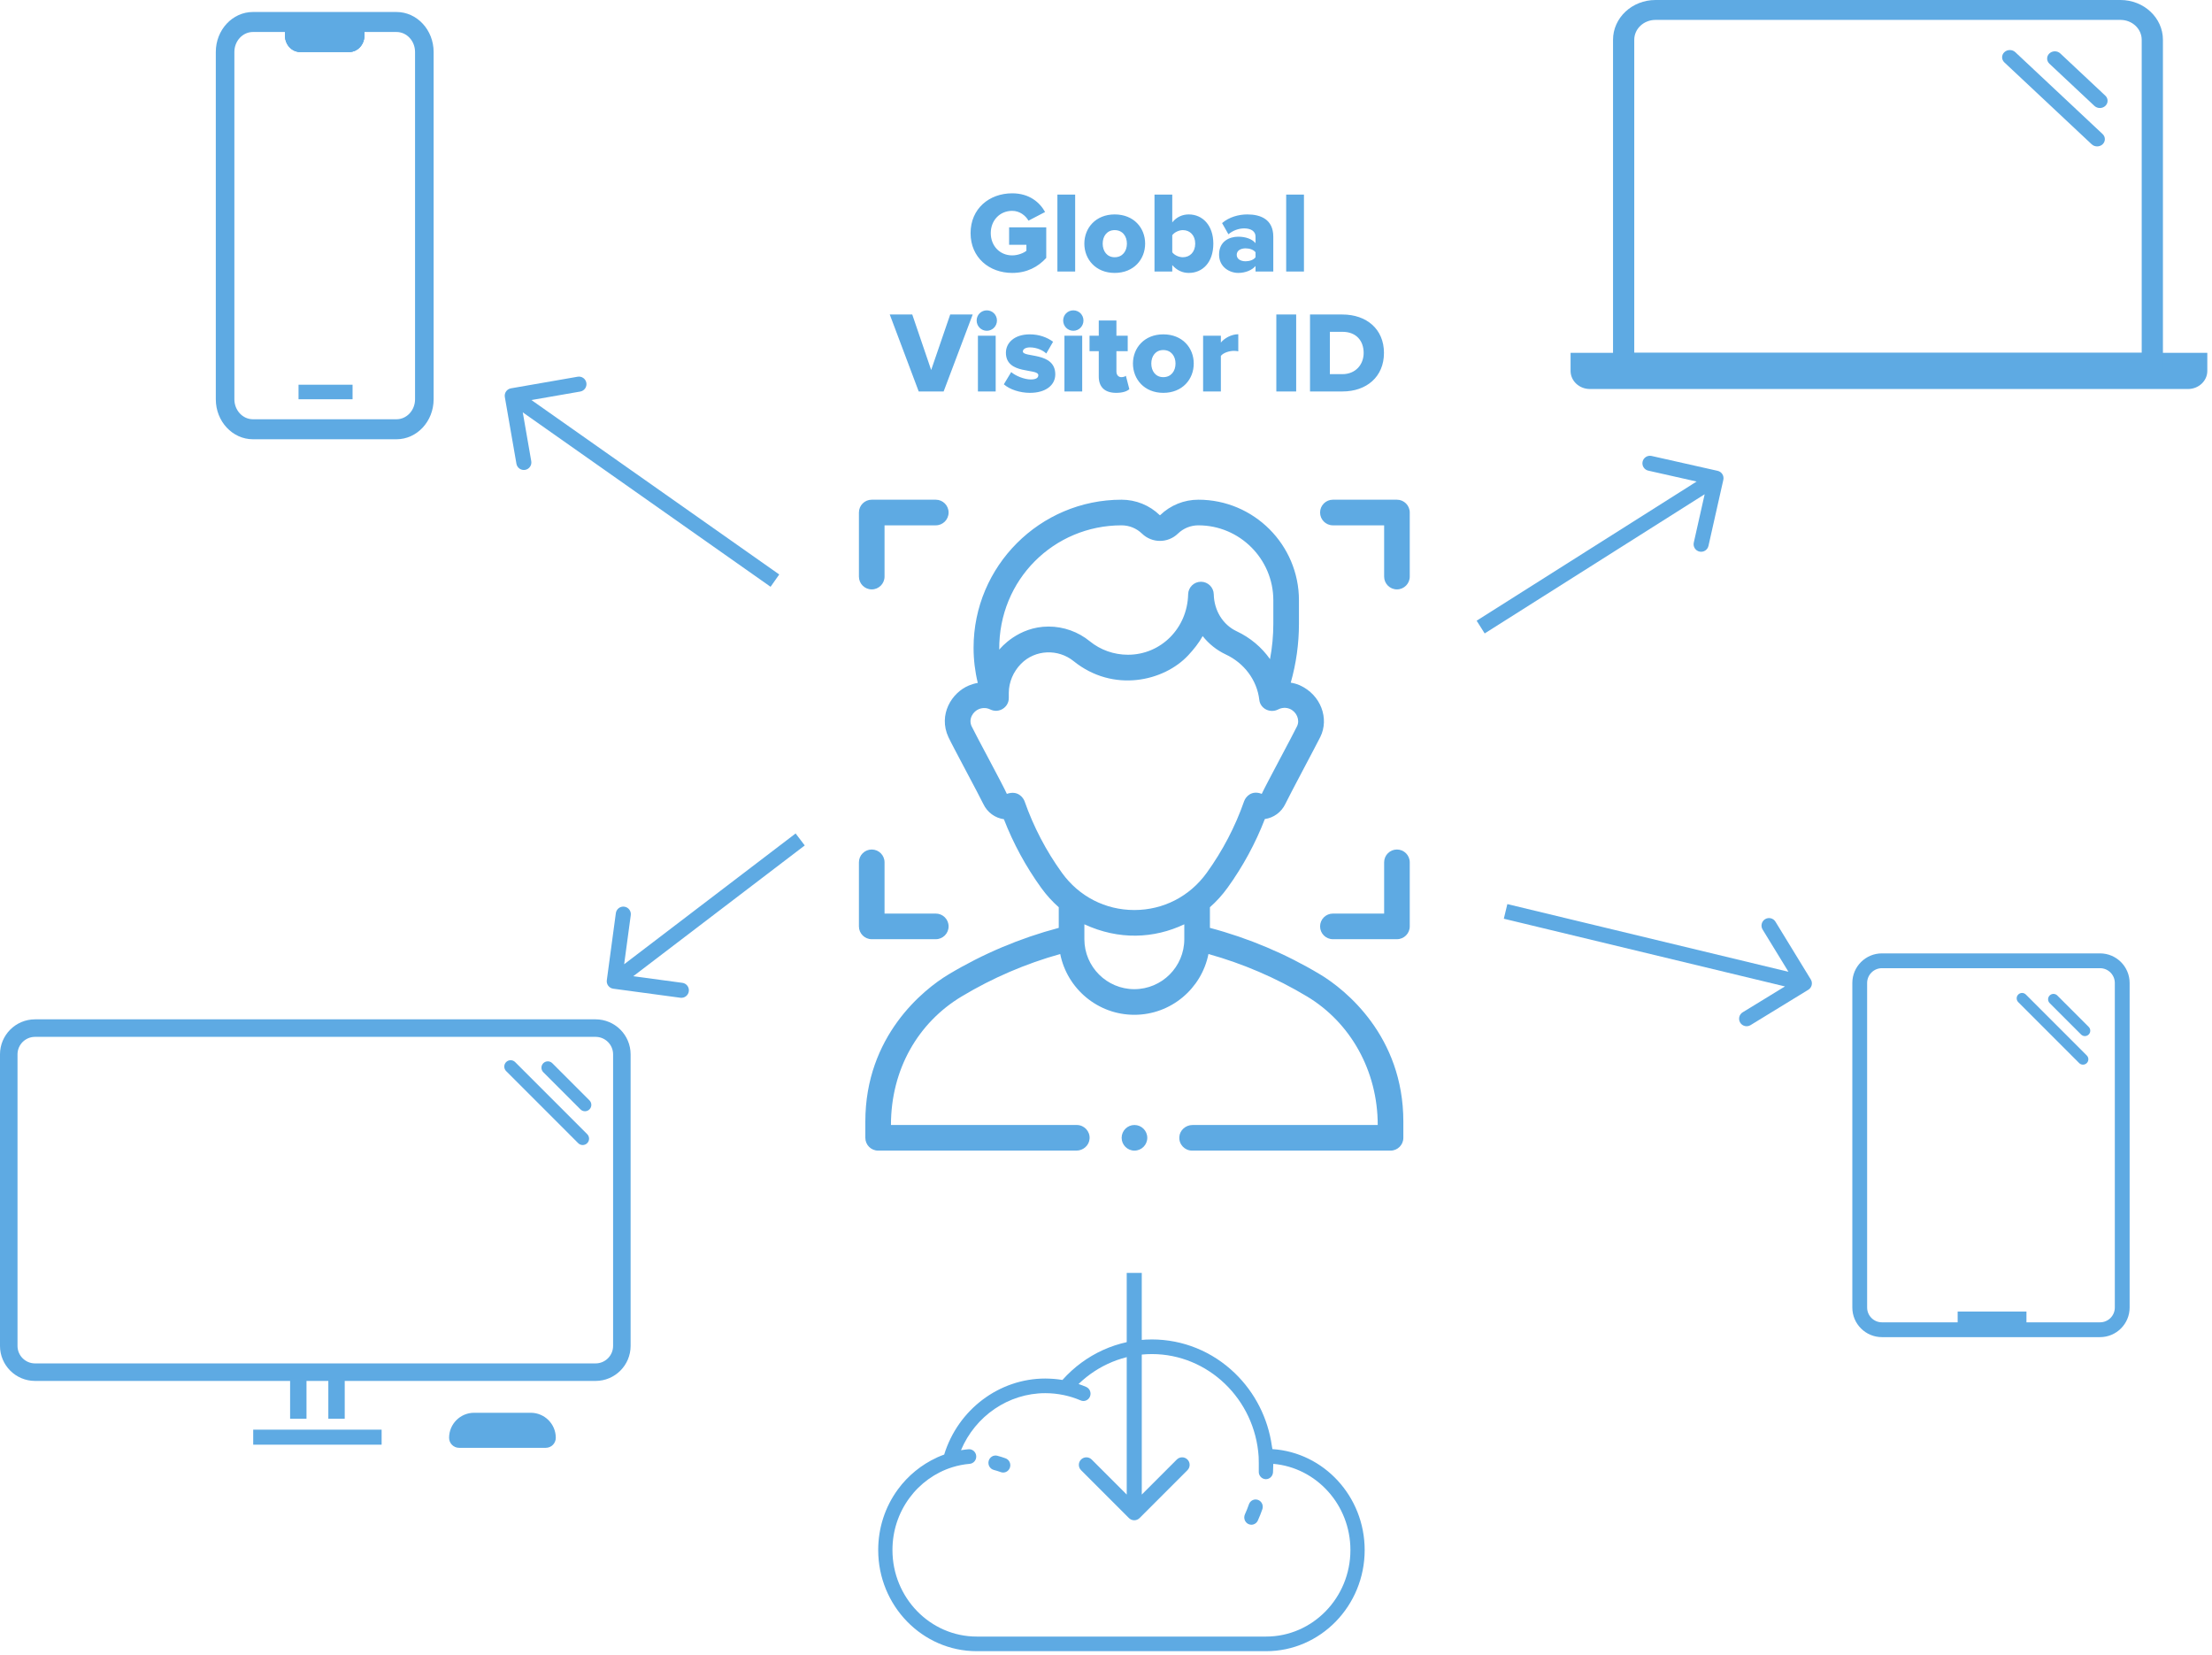 <?xml version="1.0" encoding="UTF-8"?> <svg xmlns="http://www.w3.org/2000/svg" width="369" height="276" viewBox="0 0 369 276" fill="none"><g clip-path="url(#clip0_59_148)"><path d="M168.855 45.517C171.28 45.517 173.146 44.536 174.532 43.016V37.916H168.336V40.822H171.222V41.822C170.76 42.207 169.798 42.592 168.855 42.592C166.758 42.592 165.276 40.976 165.276 38.878C165.276 36.781 166.758 35.165 168.855 35.165C170.106 35.165 171.087 35.953 171.569 36.8L174.34 35.357C173.454 33.76 171.723 32.24 168.855 32.24C165.026 32.24 161.909 34.799 161.909 38.878C161.909 42.958 165.026 45.517 168.855 45.517ZM179.355 45.286V32.451H176.392V45.286H179.355ZM185.948 45.517C189.143 45.517 191.028 43.246 191.028 40.63C191.028 38.013 189.143 35.761 185.948 35.761C182.792 35.761 180.887 38.013 180.887 40.63C180.887 43.246 182.792 45.517 185.948 45.517ZM185.948 42.9C184.659 42.9 183.947 41.88 183.947 40.63C183.947 39.398 184.659 38.378 185.948 38.378C187.257 38.378 187.988 39.398 187.988 40.63C187.988 41.88 187.257 42.9 185.948 42.9ZM195.554 42.073V39.225C195.919 38.724 196.689 38.378 197.324 38.378C198.498 38.378 199.383 39.244 199.383 40.63C199.383 42.034 198.498 42.9 197.324 42.9C196.689 42.9 195.919 42.573 195.554 42.073ZM195.554 45.286V44.209C196.323 45.094 197.266 45.517 198.305 45.517C200.595 45.517 202.404 43.785 202.404 40.63C202.404 37.589 200.615 35.761 198.305 35.761C197.286 35.761 196.285 36.165 195.554 37.089V32.451H192.59V45.286H195.554ZM212.407 45.286V39.475C212.407 36.589 210.309 35.761 208.077 35.761C206.653 35.761 205.056 36.184 203.863 37.204L204.921 39.071C205.672 38.436 206.634 38.09 207.558 38.09C208.751 38.09 209.443 38.628 209.443 39.436V40.553C208.885 39.86 207.789 39.475 206.557 39.475C205.133 39.475 203.363 40.206 203.363 42.458C203.363 44.555 205.133 45.517 206.557 45.517C207.75 45.517 208.866 45.055 209.443 44.363V45.286H212.407ZM207.789 43.574C207 43.574 206.307 43.227 206.307 42.496C206.307 41.765 207 41.418 207.789 41.418C208.443 41.418 209.136 41.649 209.443 42.073V42.9C209.136 43.343 208.443 43.574 207.789 43.574ZM217.521 45.286V32.451H214.558V45.286H217.521ZM157.414 65.286L162.263 52.451H158.511L155.336 61.707L152.18 52.451H148.428L153.258 65.286H157.414ZM164.616 55.165C165.559 55.165 166.309 54.395 166.309 53.452C166.309 52.509 165.559 51.759 164.616 51.759C163.673 51.759 162.923 52.509 162.923 53.452C162.923 54.395 163.673 55.165 164.616 55.165ZM166.098 65.286V55.992H163.134V65.286H166.098ZM171.806 65.517C174.48 65.517 176.039 64.209 176.039 62.438C176.039 58.628 170.632 59.687 170.632 58.609C170.632 58.224 171.113 57.935 171.806 57.935C172.922 57.935 173.98 58.417 174.538 58.955L175.673 56.993C174.673 56.261 173.345 55.761 171.786 55.761C169.208 55.761 167.803 57.185 167.803 58.821C167.803 62.554 173.21 61.361 173.21 62.573C173.21 62.996 172.845 63.285 171.96 63.285C170.863 63.285 169.381 62.669 168.688 62.053L167.457 64.093C168.438 64.959 170.151 65.517 171.806 65.517ZM179.048 55.165C179.991 55.165 180.741 54.395 180.741 53.452C180.741 52.509 179.991 51.759 179.048 51.759C178.105 51.759 177.355 52.509 177.355 53.452C177.355 54.395 178.105 55.165 179.048 55.165ZM180.53 65.286V55.992H177.566V65.286H180.53ZM186.199 65.517C187.296 65.517 188.027 65.248 188.393 64.901L187.816 62.669C187.719 62.785 187.392 62.9 187.065 62.9C186.545 62.9 186.238 62.496 186.238 61.957V58.571H188.123V55.992H186.238V53.452H183.293V55.992H181.754V58.571H183.293V62.785C183.293 64.574 184.313 65.517 186.199 65.517ZM194.057 65.517C197.251 65.517 199.137 63.246 199.137 60.63C199.137 58.013 197.251 55.761 194.057 55.761C190.901 55.761 188.996 58.013 188.996 60.63C188.996 63.246 190.901 65.517 194.057 65.517ZM194.057 62.9C192.768 62.9 192.056 61.88 192.056 60.63C192.056 59.398 192.768 58.378 194.057 58.378C195.365 58.378 196.097 59.398 196.097 60.63C196.097 61.88 195.365 62.9 194.057 62.9ZM203.662 65.286V59.359C204.047 58.84 205.067 58.513 205.837 58.513C206.145 58.513 206.395 58.551 206.568 58.59V55.742C205.452 55.742 204.278 56.377 203.662 57.127V55.992H200.699V65.286H203.662ZM216.225 65.286V52.451H212.915V65.286H216.225ZM223.941 65.286C227.963 65.286 230.869 62.842 230.869 58.859C230.869 54.876 227.963 52.451 223.922 52.451H218.534V65.286H223.941ZM223.922 62.4H221.844V55.338H223.941C226.289 55.338 227.482 56.877 227.482 58.859C227.482 60.764 226.173 62.4 223.922 62.4Z" fill="#5EAAE3"></path><path d="M326.572 218.73H338.048V220.909H326.572V218.73Z" fill="#5EAAE3"></path><path fill-rule="evenodd" clip-rule="evenodd" d="M350.319 161.47H313.94C312.576 161.47 311.47 162.576 311.47 163.94V218.06C311.47 219.424 312.576 220.53 313.94 220.53H350.319C351.684 220.53 352.789 219.424 352.789 218.06V163.94C352.789 162.576 351.684 161.47 350.319 161.47ZM313.94 159C311.212 159 309 161.212 309 163.94V218.06C309 220.788 311.212 223 313.94 223H350.319C353.048 223 355.26 220.788 355.26 218.06V163.94C355.26 161.212 353.048 159 350.319 159H313.94Z" fill="#5EAAE3"></path><path d="M348.112 177.294C347.761 177.645 347.192 177.645 346.841 177.294L336.679 167.132C336.328 166.781 336.328 166.212 336.679 165.862C337.03 165.511 337.598 165.511 337.949 165.862L348.112 176.024C348.463 176.375 348.463 176.944 348.112 177.294Z" fill="#5EAAE3"></path><path d="M348.43 172.53C348.079 172.881 347.511 172.881 347.16 172.53L341.92 167.29C341.569 166.939 341.569 166.371 341.92 166.02C342.271 165.669 342.839 165.669 343.19 166.02L348.43 171.26C348.781 171.611 348.781 172.179 348.43 172.53Z" fill="#5EAAE3"></path><path d="M49.801 64.161H58.814V66.587H49.801V64.161Z" fill="#5EAAE3"></path><path fill-rule="evenodd" clip-rule="evenodd" d="M66.139 5.335H42.197C40.486 5.335 39.098 6.829 39.098 8.671V66.587C39.098 68.429 40.486 69.922 42.197 69.922H66.139C67.85 69.922 69.237 68.429 69.237 66.587V8.671C69.237 6.829 67.85 5.335 66.139 5.335ZM42.197 2C38.774 2 36 4.987 36 8.671V66.587C36 70.271 38.774 73.258 42.197 73.258H66.139C69.561 73.258 72.336 70.271 72.336 66.587V8.671C72.336 4.987 69.561 2 66.139 2H42.197Z" fill="#5EAAE3"></path><path d="M60.783 5.942C60.783 7.449 59.648 8.671 58.248 8.671H50.08C48.68 8.671 47.545 7.449 47.545 5.942V5.639C47.545 4.131 48.68 2.91 50.08 2.91H58.248C59.648 2.91 60.783 4.131 60.783 5.639V5.942Z" fill="#5EAAE3"></path><path d="M60.783 5.942C60.783 7.449 59.648 8.671 58.248 8.671H50.08C48.68 8.671 47.545 7.449 47.545 5.942V5.639C47.545 4.131 48.68 2.91 50.08 2.91H58.248C59.648 2.91 60.783 4.131 60.783 5.639V5.942Z" fill="#5EAAE3"></path><path d="M60.783 5.942C60.783 7.449 59.648 8.671 58.248 8.671H50.08C48.68 8.671 47.545 7.449 47.545 5.942V5.639C47.545 4.131 48.68 2.91 50.08 2.91H58.248C59.648 2.91 60.783 4.131 60.783 5.639V5.942Z" fill="#5EAAE3"></path><path d="M368.217 61.859C368.217 63.525 366.776 64.876 364.998 64.876H265.219C263.441 64.876 262 63.525 262 61.859V58.841L368.217 58.841V61.859Z" fill="#5EAAE3"></path><path fill-rule="evenodd" clip-rule="evenodd" d="M357.274 58.842V6.639C357.274 4.805 355.689 3.319 353.733 3.319L276.163 3.319C274.208 3.319 272.623 4.805 272.623 6.639V58.842H357.274ZM360.814 6.639C360.814 2.972 357.644 3.33904e-06 353.733 3.17878e-06L276.163 0C272.252 -1.6026e-07 269.082 2.972 269.082 6.639V62.161H360.814V6.639Z" fill="#5EAAE3"></path><path d="M350.75 24.062C350.247 24.533 349.432 24.533 348.929 24.062L334.363 10.406C333.861 9.935 333.861 9.171 334.363 8.699C334.866 8.228 335.681 8.228 336.184 8.699L350.75 22.355C351.253 22.826 351.253 23.59 350.75 24.062Z" fill="#5EAAE3"></path><path d="M351.205 17.661C350.703 18.132 349.887 18.132 349.385 17.661L341.874 10.62C341.371 10.148 341.371 9.384 341.874 8.913C342.377 8.441 343.192 8.441 343.695 8.913L351.205 15.954C351.708 16.425 351.708 17.189 351.205 17.661Z" fill="#5EAAE3"></path><path d="M42.24 238.431H63.66V240.937H42.24V238.431Z" fill="#5EAAE3"></path><path d="M51.129 229.772V236.608H48.395V229.772H51.129Z" fill="#5EAAE3"></path><path d="M57.506 229.772V236.608H54.772V229.772H57.506Z" fill="#5EAAE3"></path><path d="M92.715 239.79C92.715 240.713 91.967 241.46 91.045 241.46H76.586C75.664 241.46 74.916 240.713 74.916 239.79C74.916 237.485 76.785 235.616 79.091 235.616H88.54C90.846 235.616 92.715 237.485 92.715 239.79Z" fill="#5EAAE3"></path><path fill-rule="evenodd" clip-rule="evenodd" d="M102.275 224.459V175.844C102.275 174.23 100.967 172.922 99.353 172.922H5.844C4.23 172.922 2.921 174.23 2.921 175.844V224.459C2.921 226.072 4.23 227.381 5.844 227.381H99.353C100.967 227.381 102.275 226.072 102.275 224.459ZM105.197 175.844C105.197 172.617 102.581 170 99.353 170H5.844C2.616 170 -0.001 172.617 -0.001 175.844L-0.001 224.459C-0.001 227.686 2.616 230.303 5.844 230.303H99.353C102.581 230.303 105.197 227.686 105.197 224.459V175.844Z" fill="#5EAAE3"></path><path d="M97.956 190.652C97.541 191.067 96.869 191.067 96.454 190.652L84.432 178.63C84.017 178.215 84.017 177.542 84.432 177.127C84.847 176.712 85.519 176.712 85.934 177.127L97.956 189.149C98.371 189.564 98.371 190.237 97.956 190.652Z" fill="#5EAAE3"></path><path d="M98.333 185.016C97.918 185.431 97.246 185.431 96.831 185.016L90.632 178.818C90.217 178.403 90.217 177.73 90.632 177.315C91.047 176.9 91.72 176.9 92.135 177.315L98.333 183.514C98.748 183.929 98.748 184.601 98.333 185.016Z" fill="#5EAAE3"></path><path d="M191.386 189.758C191.386 190.935 190.426 191.894 189.247 191.894C188.069 191.894 187.11 190.935 187.11 189.758C187.11 188.58 188.069 187.621 189.247 187.621C190.426 187.621 191.386 188.58 191.386 189.758ZM144.352 189.758V187.054C144.352 172.807 154.015 165.037 158.246 162.501C163.992 159.058 170.165 156.456 176.619 154.745V151.305C175.543 150.355 174.559 149.275 173.69 148.071C171.13 144.526 169.041 140.682 167.467 136.624C166.026 136.427 164.709 135.51 164.031 134.076C163.385 132.708 158.904 124.419 158.218 122.944C156.477 119.204 158.752 115.51 161.636 114.32C162.116 114.122 162.609 113.976 163.112 113.892C162.645 111.982 162.409 110.017 162.409 108.02C162.409 94.41 173.481 83.338 187.09 83.338C189.482 83.338 191.747 84.253 193.468 85.914C193.487 85.932 193.516 85.932 193.534 85.914C195.255 84.253 197.52 83.338 199.912 83.338C209.162 83.338 216.687 90.864 216.687 100.113V104.005C216.687 107.356 216.227 110.654 215.319 113.851C215.832 113.935 216.344 114.069 216.83 114.288C220.378 115.895 221.764 119.866 220.248 122.913C219.523 124.369 215.081 132.676 214.434 134.044C213.757 135.478 212.44 136.395 211 136.592C209.425 140.66 207.333 144.513 204.768 148.066C203.898 149.271 202.913 150.353 201.835 151.304V154.745C208.29 156.455 214.462 159.058 220.209 162.501C224.44 165.037 234.103 172.807 234.103 187.054V189.758C234.103 190.938 233.146 191.894 231.966 191.894H198.867C198.865 191.894 198.865 191.894 198.863 191.894C197.638 191.894 196.649 190.859 196.731 189.615C196.805 188.479 197.8 187.621 198.938 187.621H229.829C229.829 178.597 225.301 170.536 218.01 166.168C212.862 163.083 207.35 160.713 201.591 159.106C200.439 164.879 195.334 169.243 189.227 169.243C183.121 169.243 178.016 164.879 176.864 159.106C171.106 160.713 165.592 163.083 160.445 166.168C153.154 170.536 148.626 178.349 148.626 187.621H179.632C180.859 187.621 181.847 188.662 181.762 189.906C181.685 191.04 180.691 191.894 179.555 191.894H146.489C145.308 191.894 144.352 190.938 144.352 189.758ZM166.69 108.347C166.888 108.116 169.836 104.494 174.911 104.494C177.443 104.494 179.874 105.376 181.8 106.949C183.573 108.397 185.832 109.195 188.159 109.195C193.666 109.195 198.078 104.765 198.203 99.111C198.229 97.95 199.177 97.021 200.339 97.021C201.501 97.021 202.45 97.949 202.476 99.11C202.537 101.839 204.006 104.205 206.309 105.285C208.575 106.348 210.47 107.956 211.861 109.924C212.228 107.981 212.413 106.004 212.413 104.005V100.113C212.413 93.22 206.805 87.612 199.912 87.612C198.633 87.612 197.422 88.101 196.502 88.99C194.819 90.614 192.183 90.614 190.5 88.99C189.58 88.101 188.369 87.612 187.09 87.612C175.837 87.612 166.583 96.649 166.69 108.347ZM197.561 154.15C192.502 156.539 186.656 156.814 180.893 154.151V156.635C180.893 161.231 184.632 164.969 189.227 164.969C193.823 164.969 197.561 161.231 197.561 156.635V154.15ZM201.303 145.564C203.953 141.892 206.055 137.873 207.544 133.614C207.805 132.867 208.798 131.736 210.48 132.398C211.272 130.709 215.737 122.455 216.384 121.087C216.877 120.045 216.28 118.688 215.16 118.223C214.527 117.96 213.827 118.005 213.212 118.32C211.886 118.997 210.245 118.198 210.076 116.732C209.691 113.404 207.534 110.58 204.494 109.155C202.958 108.434 201.648 107.377 200.627 106.084C199.984 107.241 199.149 108.282 198.233 109.269C194.177 113.641 185.698 115.585 179.096 110.259C176.52 108.181 172.69 108.306 170.327 110.704C169.041 112.008 168.285 113.768 168.285 115.567V116.408C168.292 117.978 166.624 119.025 165.19 118.318C164.596 118.025 163.917 118.012 163.305 118.255C162.336 118.639 161.509 119.894 162.082 121.119C162.723 122.49 167.286 130.868 167.961 132.399C169.843 131.744 170.726 133.088 170.922 133.645C172.412 137.893 174.509 141.905 177.155 145.569C180 149.51 184.401 151.77 189.227 151.769C194.055 151.768 198.456 149.507 201.303 145.564ZM235.171 96.16V85.475C235.171 84.295 234.215 83.338 233.034 83.338H222.35C221.17 83.338 220.213 84.295 220.213 85.475C220.213 86.656 221.17 87.612 222.35 87.612H230.898V96.16C230.898 97.34 231.854 98.297 233.034 98.297C234.215 98.297 235.171 97.34 235.171 96.16ZM235.171 154.498V143.813C235.171 142.633 234.215 141.677 233.034 141.677C231.854 141.677 230.898 142.633 230.898 143.813V152.361H222.35C221.17 152.361 220.213 153.318 220.213 154.498C220.213 155.678 221.17 156.635 222.35 156.635H233.034C234.215 156.635 235.171 155.678 235.171 154.498ZM147.557 96.16V87.612H156.105C157.285 87.612 158.242 86.656 158.242 85.475C158.242 84.295 157.285 83.338 156.105 83.338H145.42C144.24 83.338 143.283 84.295 143.283 85.475V96.16C143.283 97.34 144.24 98.297 145.42 98.297C146.6 98.297 147.557 97.34 147.557 96.16ZM158.242 154.498C158.242 153.318 157.285 152.361 156.105 152.361H147.557V143.813C147.557 142.633 146.6 141.677 145.42 141.677C144.24 141.677 143.283 142.633 143.283 143.813V154.498C143.283 155.678 144.24 156.635 145.42 156.635H156.105C157.285 156.635 158.242 155.678 158.242 154.498Z" fill="#5EAAE3"></path><path d="M301.655 165.07C302.246 164.709 302.432 163.936 302.07 163.345L296.175 153.711C295.813 153.12 295.041 152.934 294.45 153.295C293.859 153.657 293.673 154.43 294.034 155.021L299.275 163.585L290.711 168.825C290.12 169.187 289.934 169.959 290.295 170.55C290.657 171.141 291.43 171.327 292.021 170.966L301.655 165.07ZM250.864 153.22L300.706 165.22L301.294 162.78L251.452 150.78L250.864 153.22Z" fill="#5EAAE3"></path><path d="M101.227 163.479C101.134 164.166 101.616 164.798 102.303 164.89L113.496 166.399C114.183 166.492 114.815 166.01 114.907 165.323C115 164.636 114.518 164.004 113.831 163.912L103.882 162.57L105.223 152.621C105.315 151.934 104.833 151.302 104.147 151.209C103.46 151.117 102.828 151.599 102.735 152.285L101.227 163.479ZM132.723 139.002L101.709 162.649L103.231 164.645L134.245 140.998L132.723 139.002Z" fill="#5EAAE3"></path><path d="M85.236 64.764C84.554 64.882 84.096 65.532 84.215 66.215L86.15 77.343C86.269 78.025 86.919 78.483 87.602 78.364C88.284 78.245 88.742 77.595 88.623 76.912L86.903 67.021L96.794 65.301C97.477 65.182 97.934 64.532 97.816 63.85C97.697 63.167 97.047 62.709 96.364 62.828L85.236 64.764ZM129.99 95.807L86.174 64.974L84.729 67.026L128.545 97.86L129.99 95.807Z" fill="#5EAAE3"></path><path d="M287.482 80.023C287.634 79.347 287.209 78.676 286.533 78.523L275.514 76.043C274.838 75.891 274.166 76.316 274.014 76.992C273.862 77.668 274.287 78.34 274.963 78.492L284.757 80.696L282.553 90.491C282.401 91.167 282.825 91.839 283.502 91.991C284.178 92.143 284.849 91.718 285.001 91.042L287.482 80.023ZM247.671 105.64L286.928 80.808L285.587 78.687L246.329 103.519L247.671 105.64Z" fill="#5EAAE3"></path><path d="M188.326 253.174C188.816 253.664 189.611 253.664 190.101 253.174L198.087 245.187C198.577 244.697 198.577 243.902 198.087 243.412C197.597 242.922 196.803 242.922 196.312 243.412L189.214 250.511L182.114 243.413C181.624 242.922 180.829 242.923 180.339 243.413C179.849 243.903 179.849 244.697 180.339 245.187L188.326 253.174ZM187.957 212.286L187.959 252.286H190.469L190.467 212.286H187.957Z" fill="#5EAAE3"></path><path d="M212.258 241.675C212.258 241.675 212.202 241.375 212.17 241.153C211.514 236.523 209.363 232.264 206.011 229.024C202.248 225.388 197.329 223.385 192.158 223.385C186.472 223.385 181.072 225.839 177.234 230.142C176.763 230.064 176.288 230.004 175.809 229.965C175.809 229.965 175.807 229.965 175.805 229.965C175.429 229.929 174.591 229.905 174.37 229.905C166.665 229.905 159.822 235.087 157.506 242.586C157.118 242.725 156.734 242.878 156.356 243.047C156.314 243.066 156.275 243.087 156.236 243.11C153.706 244.276 151.462 246.102 149.788 248.388C147.637 251.325 146.5 254.825 146.5 258.509C146.5 267.81 153.873 275.376 162.935 275.376H211.215C220.278 275.377 227.651 267.81 227.651 258.509C227.651 249.567 220.836 242.228 212.258 241.675ZM211.216 272.937H162.935C155.184 272.937 148.877 266.464 148.877 258.509C148.877 255.358 149.85 252.365 151.688 249.854C153.468 247.424 155.999 245.598 158.815 244.714C158.824 244.711 158.832 244.707 158.841 244.704C159.789 244.408 160.766 244.215 161.763 244.13C162.417 244.075 162.904 243.486 162.85 242.814C162.796 242.143 162.221 241.643 161.568 241.699C161.144 241.734 160.724 241.788 160.307 241.857C162.698 236.166 168.216 232.345 174.37 232.345C175.401 232.345 176.435 232.452 177.442 232.662C177.447 232.663 177.453 232.663 177.458 232.664C178.42 232.866 179.361 233.163 180.274 233.554C180.424 233.619 180.579 233.649 180.732 233.649C181.197 233.649 181.639 233.367 181.829 232.899C182.082 232.277 181.796 231.563 181.191 231.303C180.773 231.124 180.349 230.962 179.922 230.817C183.224 227.624 187.587 225.825 192.157 225.825C201.526 225.825 209.348 233.345 209.965 242.944C209.97 243.016 210.013 244.983 209.987 245.389C209.944 246.061 210.44 246.642 211.096 246.686C211.122 246.688 211.149 246.689 211.175 246.689C211.796 246.689 212.319 246.194 212.36 245.549C212.389 245.091 212.404 244.625 212.404 244.165C212.404 244.154 212.404 244.143 212.404 244.133C219.601 244.754 225.273 250.964 225.273 258.509C225.273 266.464 218.967 272.937 211.216 272.937Z" fill="#5EAAE3"></path><path d="M167.743 243.211C167.293 243.047 166.832 242.903 166.372 242.782C165.737 242.614 165.088 243.007 164.924 243.659C164.761 244.312 165.144 244.977 165.78 245.145C166.172 245.249 166.567 245.372 166.951 245.511C167.082 245.559 167.216 245.581 167.347 245.581C167.837 245.581 168.296 245.268 168.468 244.767C168.687 244.132 168.362 243.435 167.743 243.211Z" fill="#5EAAE3"></path><path d="M209.857 250.144C209.238 249.919 208.559 250.252 208.34 250.887C208.147 251.449 207.924 252.007 207.677 252.548C207.399 253.158 207.655 253.884 208.249 254.17C208.412 254.248 208.584 254.286 208.753 254.286C209.199 254.286 209.628 254.026 209.83 253.583C210.109 252.97 210.362 252.337 210.582 251.7C210.801 251.065 210.476 250.368 209.857 250.144Z" fill="#5EAAE3"></path></g><defs><clipPath id="clip0_59_148"><rect width="369" height="276" fill="white"></rect></clipPath></defs></svg> 
